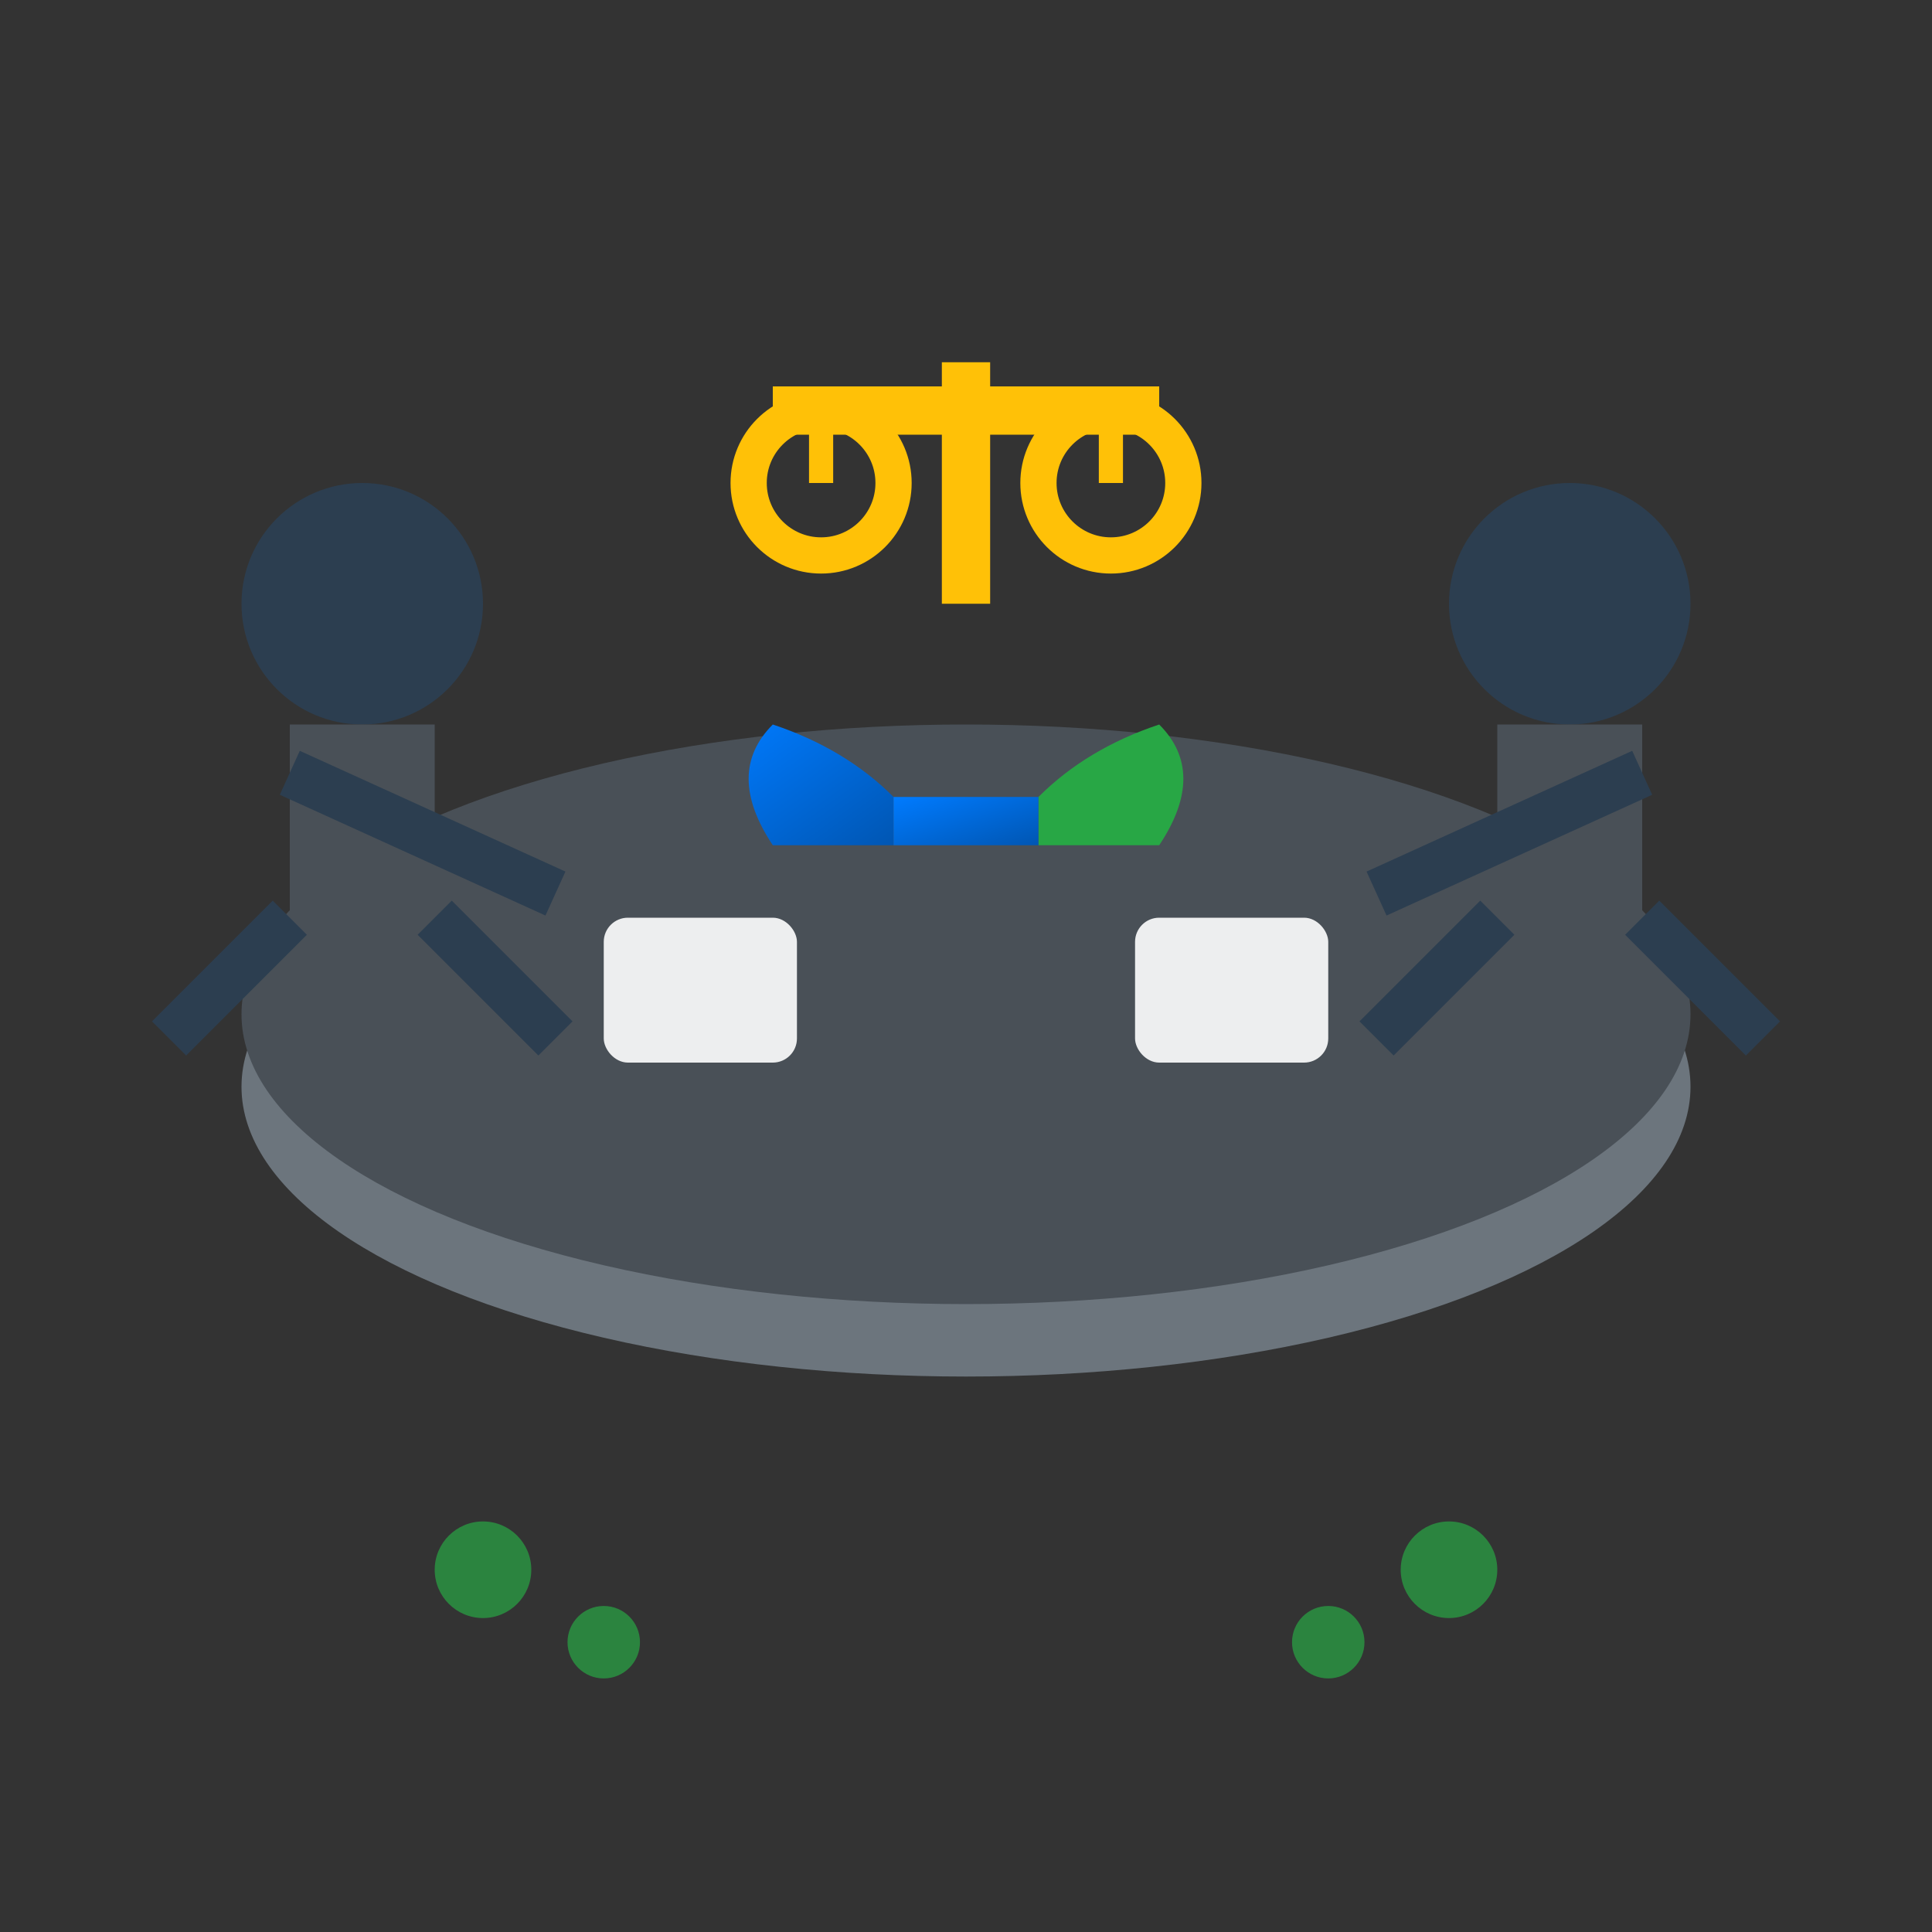 <svg viewBox="0 0 80 80" xmlns="http://www.w3.org/2000/svg">
  <rect x="0" y="0" width="80" height="80" fill="#333333" stroke="none"/>
  <defs>
    <linearGradient id="negotiationGradient" x1="0%" y1="0%" x2="100%" y2="100%">
      <stop offset="0%" style="stop-color:#007bff;stop-opacity:1" />
      <stop offset="100%" style="stop-color:#0056b3;stop-opacity:1" />
    </linearGradient>
  </defs>
  
  <!-- Conference table -->
  <ellipse cx="40" cy="45" rx="30" ry="12" fill="#6c757d"/>
  <ellipse cx="40" cy="42" rx="30" ry="12" fill="#495057"/>
  
  <!-- Documents on table -->
  <rect x="25" y="38" width="8" height="6" rx="1" fill="white" opacity="0.9"/>
  <rect x="47" y="38" width="8" height="6" rx="1" fill="white" opacity="0.9"/>
  
  <!-- Handshake in center (key negotiation symbol) -->
  <g transform="translate(40,35)">
    <!-- Left hand -->
    <path d="M-8,-5 Q-10,-3 -8,0 L-3,0 L-3,-2 Q-5,-4 -8,-5Z" fill="url(#negotiationGradient)"/>
    <!-- Right hand -->
    <path d="M8,-5 Q10,-3 8,0 L3,0 L3,-2 Q5,-4 8,-5Z" fill="#28a745"/>
    <!-- Handshake connection -->
    <rect x="-3" y="-2" width="6" height="2" fill="url(#negotiationGradient)"/>
  </g>
  
  <!-- Person 1 (left side) -->
  <g transform="translate(15,25)">
    <circle cx="0" cy="0" r="5" fill="#2c3e50"/>
    <rect x="-3" y="5" width="6" height="8" fill="#495057"/>
    <line x1="-3" y1="7" x2="8" y2="12" stroke="#2c3e50" stroke-width="2"/>
    <line x1="-3" y1="13" x2="-8" y2="18" stroke="#2c3e50" stroke-width="2"/>
    <line x1="3" y1="13" x2="8" y2="18" stroke="#2c3e50" stroke-width="2"/>
  </g>
  
  <!-- Person 2 (right side) -->
  <g transform="translate(65,25)">
    <circle cx="0" cy="0" r="5" fill="#2c3e50"/>
    <rect x="-3" y="5" width="6" height="8" fill="#495057"/>
    <line x1="3" y1="7" x2="-8" y2="12" stroke="#2c3e50" stroke-width="2"/>
    <line x1="-3" y1="13" x2="-8" y2="18" stroke="#2c3e50" stroke-width="2"/>
    <line x1="3" y1="13" x2="8" y2="18" stroke="#2c3e50" stroke-width="2"/>
  </g>
  
  <!-- Balance/scales symbol (representing fair negotiation) -->
  <g transform="translate(40,15)">
    <line x1="0" y1="0" x2="0" y2="10" stroke="#ffc107" stroke-width="2"/>
    <line x1="-8" y1="2" x2="8" y2="2" stroke="#ffc107" stroke-width="2"/>
    <circle cx="-6" cy="5" r="3" fill="none" stroke="#ffc107" stroke-width="1.5"/>
    <circle cx="6" cy="5" r="3" fill="none" stroke="#ffc107" stroke-width="1.5"/>
    <line x1="-6" y1="2" x2="-6" y2="5" stroke="#ffc107" stroke-width="1"/>
    <line x1="6" y1="2" x2="6" y2="5" stroke="#ffc107" stroke-width="1"/>
  </g>
  
  <!-- Success indicators (handshake aftermath) -->
  <circle cx="20" cy="65" r="2" fill="#28a745" opacity="0.7"/>
  <circle cx="25" cy="68" r="1.5" fill="#28a745" opacity="0.7"/>
  <circle cx="60" cy="65" r="2" fill="#28a745" opacity="0.7"/>
  <circle cx="55" cy="68" r="1.5" fill="#28a745" opacity="0.7"/>
</svg>
